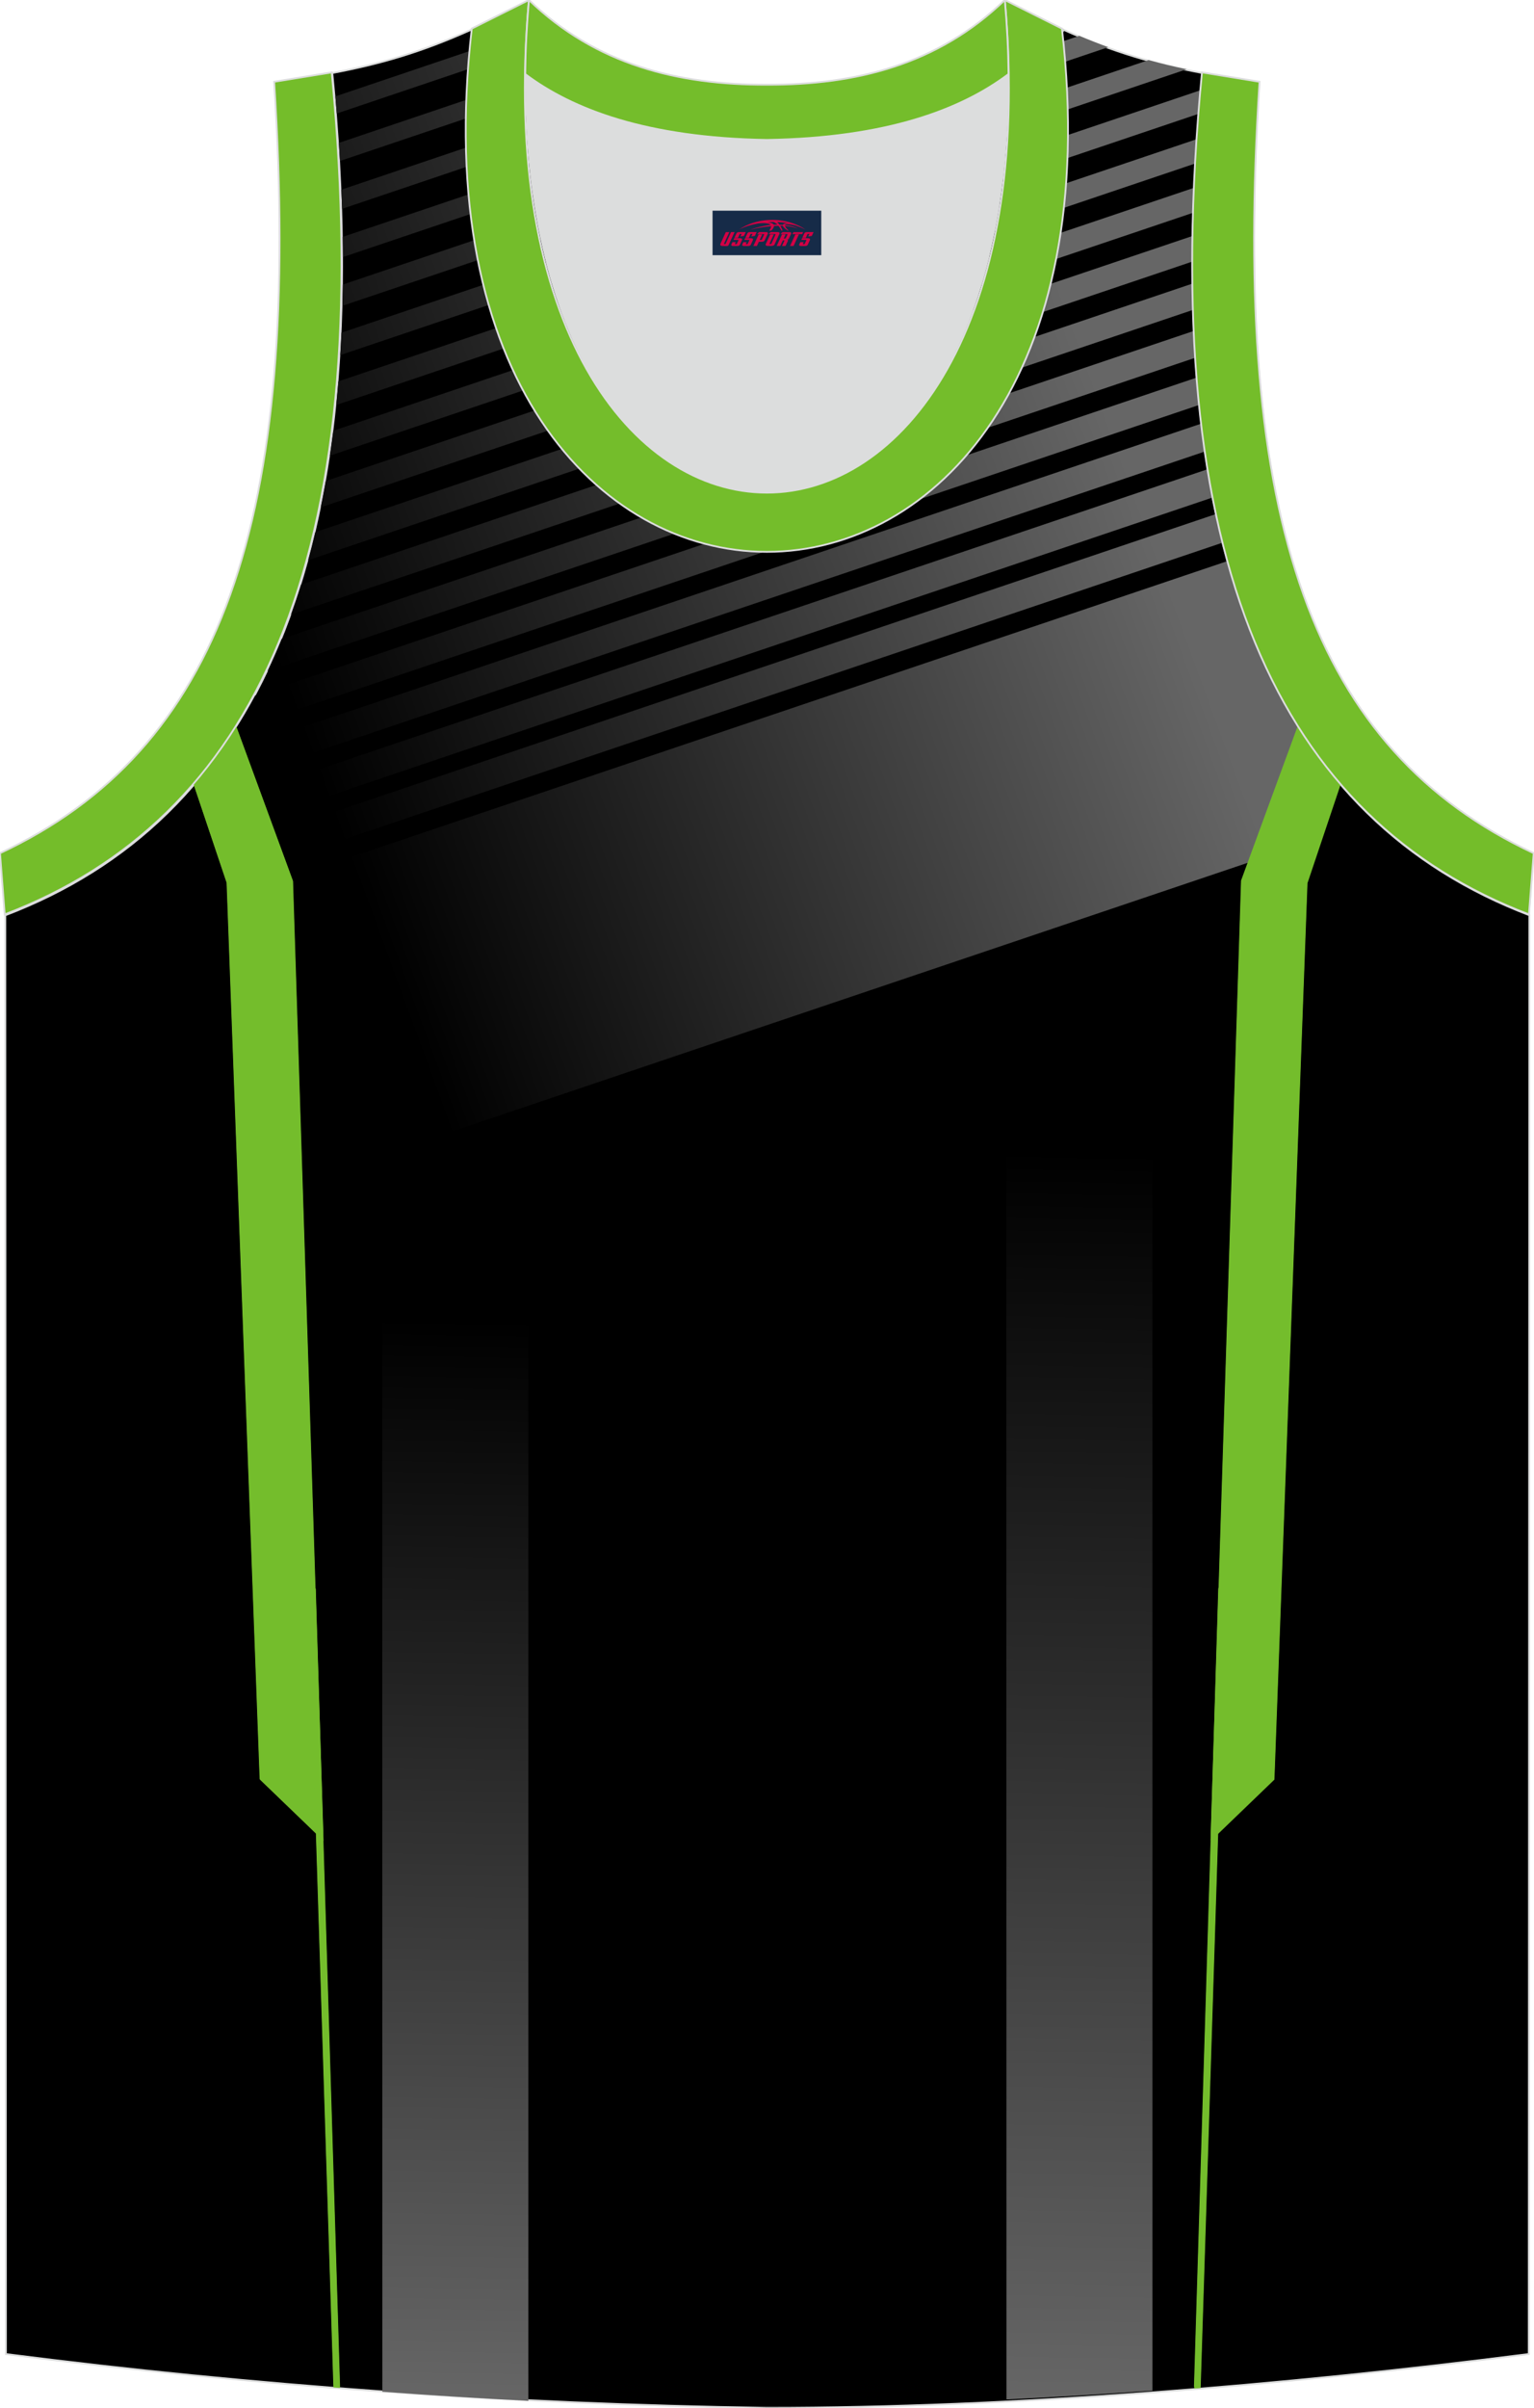 <?xml version="1.0" encoding="utf-8"?>
<!-- Generator: Adobe Illustrator 24.0.1, SVG Export Plug-In . SVG Version: 6.00 Build 0)  -->
<svg xmlns="http://www.w3.org/2000/svg" xmlns:xlink="http://www.w3.org/1999/xlink" version="1.1" id="图层_1" x="0px" y="0px" width="338.74px" height="531.5px" viewBox="0 0 338.74 531.5" enable-background="new 0 0 338.74 531.5" xml:space="preserve">
<g>
	<path fill-rule="evenodd" clip-rule="evenodd" stroke="#DCDDDD" stroke-width="0.4" stroke-miterlimit="22.926" d="M169.47,531.5   L169.47,531.5L169.47,531.5h-0.05C169.44,531.5,169.45,531.5,169.47,531.5L169.47,531.5z M337.58,519.64l0.14-317.61   c-54.55-20.79-82.68-77.27-72.21-185.91h0.02c-10.56-1.98-19.59-4.58-30.65-9.54c-8.71,14.72-36.39,24.15-65.43,24.57   c-29.03-0.43-56.72-9.86-65.44-24.57c-11.06,4.96-20.09,7.56-30.65,9.54h0.02C83.85,124.77,55.72,181.25,1.17,202.04l0.14,317.61   c54.76,6.98,110.71,11.03,168.11,11.86C224.15,531.5,283.27,526.56,337.58,519.64z"/>
	<g>
		<g>
			
				<linearGradient id="SVGID_1_" gradientUnits="userSpaceOnUse" x1="610.457" y1="238.94" x2="384.292" y2="155.986" gradientTransform="matrix(-1 0 0 1 652.602 0)">
				<stop offset="0.206" style="stop-color:#000000"/>
				<stop offset="1" style="stop-color:#666666"/>
			</linearGradient>
			<path fill-rule="evenodd" clip-rule="evenodd" fill="url(#SVGID_1_)" d="M59.18,263.49l226.05-76.31l6.8-19.31     c-8.98-11.93-15.97-26.53-20.79-44.08L56.16,196.4L59.18,263.49z"/>
			
				<linearGradient id="SVGID_2_" gradientUnits="userSpaceOnUse" x1="624.087" y1="201.798" x2="397.921" y2="118.845" gradientTransform="matrix(-1 0 0 1 652.602 0)">
				<stop offset="0.206" style="stop-color:#000000"/>
				<stop offset="1" style="stop-color:#666666"/>
			</linearGradient>
			<path fill-rule="evenodd" clip-rule="evenodd" fill="url(#SVGID_2_)" d="M55.96,192.04l214.21-72.32c-0.51-2.07-1-4.17-1.46-6.32     L53.83,185.95L55.96,192.04z"/>
		</g>
		<g>
			
				<linearGradient id="SVGID_3_" gradientUnits="userSpaceOnUse" x1="627.547" y1="192.366" x2="401.382" y2="109.412" gradientTransform="matrix(-1 0 0 1 652.602 0)">
				<stop offset="0.206" style="stop-color:#000000"/>
				<stop offset="1" style="stop-color:#666666"/>
			</linearGradient>
			<path fill-rule="evenodd" clip-rule="evenodd" fill="url(#SVGID_3_)" d="M52.6,182.46l215.37-72.71     c-0.4-2.04-0.76-4.13-1.11-6.24L50.53,176.54L52.6,182.46z"/>
			
				<linearGradient id="SVGID_4_" gradientUnits="userSpaceOnUse" x1="631.002" y1="182.948" x2="404.837" y2="99.995" gradientTransform="matrix(-1 0 0 1 652.602 0)">
				<stop offset="0.206" style="stop-color:#000000"/>
				<stop offset="1" style="stop-color:#666666"/>
			</linearGradient>
			<path fill-rule="evenodd" clip-rule="evenodd" fill="url(#SVGID_4_)" d="M49.24,172.87l217.02-73.27     c-0.29-2.02-0.56-4.07-0.81-6.15L47.93,166.89l-0.53,0.72L49.24,172.87z"/>
			
				<linearGradient id="SVGID_5_" gradientUnits="userSpaceOnUse" x1="634.402" y1="173.681" x2="408.237" y2="90.728" gradientTransform="matrix(-1 0 0 1 652.602 0)">
				<stop offset="0.206" style="stop-color:#000000"/>
				<stop offset="1" style="stop-color:#666666"/>
			</linearGradient>
			<path fill-rule="evenodd" clip-rule="evenodd" fill="url(#SVGID_5_)" d="M51.78,161.3L265,89.32c-0.2-1.99-0.38-4-0.55-6.04     L56.35,153.53C54.9,156.22,53.38,158.81,51.78,161.3z"/>
			
				<linearGradient id="SVGID_6_" gradientUnits="userSpaceOnUse" x1="637.813" y1="164.385" x2="411.647" y2="81.431" gradientTransform="matrix(-1 0 0 1 652.602 0)">
				<stop offset="0.206" style="stop-color:#000000"/>
				<stop offset="1" style="stop-color:#666666"/>
			</linearGradient>
			<path fill-rule="evenodd" clip-rule="evenodd" fill="url(#SVGID_6_)" d="M59.08,148.12l205.06-69.22     c-0.12-1.95-0.23-3.93-0.32-5.92L62.2,141.03C61.21,143.46,60.17,145.82,59.08,148.12z"/>
			
				<linearGradient id="SVGID_7_" gradientUnits="userSpaceOnUse" x1="641.23" y1="155.072" x2="415.064" y2="72.119" gradientTransform="matrix(-1 0 0 1 652.602 0)">
				<stop offset="0.206" style="stop-color:#000000"/>
				<stop offset="1" style="stop-color:#666666"/>
			</linearGradient>
			<path fill-rule="evenodd" clip-rule="evenodd" fill="url(#SVGID_7_)" d="M64.26,135.65l199.39-67.32     c-0.06-1.91-0.1-3.84-0.12-5.8L66.46,129.07C65.77,131.32,65.03,133.51,64.26,135.65z"/>
			
				<linearGradient id="SVGID_8_" gradientUnits="userSpaceOnUse" x1="644.65" y1="145.75" x2="418.484" y2="62.796" gradientTransform="matrix(-1 0 0 1 652.602 0)">
				<stop offset="0.206" style="stop-color:#000000"/>
				<stop offset="1" style="stop-color:#666666"/>
			</linearGradient>
			<path fill-rule="evenodd" clip-rule="evenodd" fill="url(#SVGID_8_)" d="M68.04,123.66l195.47-65.99c0-1.87,0.02-3.75,0.05-5.66     L69.61,117.48C69.12,119.58,68.59,121.64,68.04,123.66z"/>
			
				<linearGradient id="SVGID_9_" gradientUnits="userSpaceOnUse" x1="648.072" y1="136.421" x2="421.907" y2="53.468" gradientTransform="matrix(-1 0 0 1 652.602 0)">
				<stop offset="0.206" style="stop-color:#000000"/>
				<stop offset="1" style="stop-color:#666666"/>
			</linearGradient>
			<path fill-rule="evenodd" clip-rule="evenodd" fill="url(#SVGID_9_)" d="M70.82,112l192.86-65.11c0.05-1.82,0.12-3.66,0.2-5.51     l-191.95,64.8C71.58,108.15,71.21,110.09,70.82,112z"/>
			
				<linearGradient id="SVGID_10_" gradientUnits="userSpaceOnUse" x1="651.496" y1="127.088" x2="425.331" y2="44.135" gradientTransform="matrix(-1 0 0 1 652.602 0)">
				<stop offset="0.206" style="stop-color:#000000"/>
				<stop offset="1" style="stop-color:#666666"/>
			</linearGradient>
			<path fill-rule="evenodd" clip-rule="evenodd" fill="url(#SVGID_10_)" d="M72.83,100.6l191.31-64.58     c0.1-1.77,0.21-3.56,0.33-5.37L73.59,95.09C73.35,96.96,73.1,98.79,72.83,100.6z"/>
			
				<linearGradient id="SVGID_11_" gradientUnits="userSpaceOnUse" x1="654.922" y1="117.751" x2="428.757" y2="34.797" gradientTransform="matrix(-1 0 0 1 652.602 0)">
				<stop offset="0.206" style="stop-color:#000000"/>
				<stop offset="1" style="stop-color:#666666"/>
			</linearGradient>
			<path fill-rule="evenodd" clip-rule="evenodd" fill="url(#SVGID_11_)" d="M74.23,89.41l190.65-64.36     c0.13-1.72,0.28-3.46,0.44-5.21L74.71,84.19C74.57,85.95,74.41,87.69,74.23,89.41z"/>
			
				<linearGradient id="SVGID_12_" gradientUnits="userSpaceOnUse" x1="658.367" y1="108.362" x2="432.201" y2="25.408" gradientTransform="matrix(-1 0 0 1 652.602 0)">
				<stop offset="0.206" style="stop-color:#000000"/>
				<stop offset="1" style="stop-color:#666666"/>
			</linearGradient>
			<path fill-rule="evenodd" clip-rule="evenodd" fill="url(#SVGID_12_)" d="M75.13,78.39l186.9-63.1c-2.86-0.6-5.64-1.26-8.4-2.03     L75.4,73.44C75.32,75.11,75.23,76.76,75.13,78.39z"/>
			
				<linearGradient id="SVGID_13_" gradientUnits="userSpaceOnUse" x1="661.881" y1="98.782" x2="435.716" y2="15.829" gradientTransform="matrix(-1 0 0 1 652.602 0)">
				<stop offset="0.206" style="stop-color:#000000"/>
				<stop offset="1" style="stop-color:#666666"/>
			</linearGradient>
			<path fill-rule="evenodd" clip-rule="evenodd" fill="url(#SVGID_13_)" d="M75.61,67.51c0.04-1.55,0.08-3.12,0.1-4.7l94.11-31.77     c6.2-0.1,12.34-0.61,18.25-1.49L75.61,67.51L75.61,67.51z M232.67,9.82l5.65-1.91c2.19,0.92,4.31,1.75,6.4,2.51l-21.12,7.13     C227.25,15.23,230.32,12.64,232.67,9.82z"/>
			
				<linearGradient id="SVGID_14_" gradientUnits="userSpaceOnUse" x1="665.74" y1="88.265" x2="439.574" y2="5.311" gradientTransform="matrix(-1 0 0 1 652.602 0)">
				<stop offset="0.206" style="stop-color:#000000"/>
				<stop offset="1" style="stop-color:#666666"/>
			</linearGradient>
			<path fill-rule="evenodd" clip-rule="evenodd" fill="url(#SVGID_14_)" d="M75.73,56.75l79.12-26.71     c-3.08-0.38-6.1-0.85-9.05-1.42L75.68,52.29C75.71,53.79,75.72,55.28,75.73,56.75z"/>
			
				<linearGradient id="SVGID_15_" gradientUnits="userSpaceOnUse" x1="669.269" y1="78.646" x2="443.103" y2="-4.307" gradientTransform="matrix(-1 0 0 1 652.602 0)">
				<stop offset="0.206" style="stop-color:#000000"/>
				<stop offset="1" style="stop-color:#666666"/>
			</linearGradient>
			<path fill-rule="evenodd" clip-rule="evenodd" fill="url(#SVGID_15_)" d="M75.54,46.1l59.51-20.09c-2.2-0.65-4.33-1.36-6.38-2.13     L75.38,41.87C75.44,43.29,75.49,44.7,75.54,46.1z"/>
			
				<linearGradient id="SVGID_16_" gradientUnits="userSpaceOnUse" x1="672.775" y1="69.09" x2="446.609" y2="-13.864" gradientTransform="matrix(-1 0 0 1 652.602 0)">
				<stop offset="0.206" style="stop-color:#000000"/>
				<stop offset="1" style="stop-color:#666666"/>
			</linearGradient>
			<path fill-rule="evenodd" clip-rule="evenodd" fill="url(#SVGID_16_)" d="M75.07,35.54l45.3-15.3c-1.58-0.81-3.09-1.67-4.51-2.56     L74.83,31.54C74.92,32.88,75,34.22,75.07,35.54z"/>
			
				<linearGradient id="SVGID_17_" gradientUnits="userSpaceOnUse" x1="676.263" y1="59.583" x2="450.097" y2="-23.371" gradientTransform="matrix(-1 0 0 1 652.602 0)">
				<stop offset="0.206" style="stop-color:#000000"/>
				<stop offset="1" style="stop-color:#666666"/>
			</linearGradient>
			<path fill-rule="evenodd" clip-rule="evenodd" fill="url(#SVGID_17_)" d="M74.36,25.06l35.4-11.95c-1.05-0.94-2-1.92-2.87-2.92     L74.05,21.28C74.16,22.55,74.26,23.81,74.36,25.06z"/>
		</g>
	</g>
	<g>
		<polygon fill-rule="evenodd" clip-rule="evenodd" fill="#74BD2C" points="269.09,350.8 263.71,527.25 265.13,527.14 270.69,351.3     269.66,349.19   "/>
		<g>
			<path fill-rule="evenodd" clip-rule="evenodd" fill="#74BD2C" d="M286.65,160.34l-12.54,34.18l-6.74,211.85l14.05-13.53     l7.3-197.88l7.34-21.84C292.68,169.19,289.54,164.93,286.65,160.34z"/>
			<g>
				<path fill-rule="evenodd" clip-rule="evenodd" fill="#74BD2C" d="M52.17,160.34l12.54,34.18l6.74,211.85L57.4,392.84      l-7.3-197.88l-7.34-21.84C46.14,169.19,49.28,164.93,52.17,160.34z"/>
				<polygon fill-rule="evenodd" clip-rule="evenodd" fill="#74BD2C" points="69.73,350.8 75.1,527.06 73.68,526.95 68.13,351.3       69.16,349.19     "/>
			</g>
		</g>
	</g>
	
		<path fill-rule="evenodd" clip-rule="evenodd" fill="#74BD2A" stroke="#D3D4D5" stroke-width="0.162" stroke-miterlimit="22.926" d="   M1.11,201.91C55.66,181.12,83.79,124.64,73.32,16l-12.71,2.07c6.3,97.7-12.01,147.58-60.54,170.33L1.11,201.91z"/>
	
		<path fill-rule="evenodd" clip-rule="evenodd" fill="#74BD2A" stroke="#D3D4D5" stroke-width="0.162" stroke-miterlimit="22.926" d="   M337.7,201.91c-54.55-20.79-82.68-77.27-72.21-185.91l12.71,2.07c-6.3,97.7,12.01,147.58,60.54,170.33L337.7,201.91z"/>
	
		<path fill-rule="evenodd" clip-rule="evenodd" fill="#74BD2B" stroke="#D3D4D5" stroke-width="0.162" stroke-miterlimit="22.926" d="   M116.59,0.14c14.89,14.37,33.1,18.8,52.82,18.7c19.71,0.09,37.92-4.33,52.82-18.7l12.62,6.32c-8.71,14.72-36.39,24.16-65.45,24.58   c-29.04-0.42-56.74-9.86-65.44-24.58L116.59,0.14z"/>
	<g>
		<polygon fill-rule="evenodd" clip-rule="evenodd" fill="#74BD2C" points="269.02,350.66 263.65,526.92 265.07,526.81     270.62,351.15 269.59,349.04   "/>
		<g>
			<path fill-rule="evenodd" clip-rule="evenodd" fill="#74BD2C" d="M286.57,160.24l-12.52,34.14l-6.74,211.85l14.05-13.53     l7.3-197.88l7.32-21.79C292.59,169.09,289.45,164.84,286.57,160.24z"/>
			<g>
				<path fill-rule="evenodd" clip-rule="evenodd" fill="#74BD2C" d="M52.12,160.24l12.52,34.13l6.74,211.85l-14.05-13.53      l-7.3-197.88l-7.32-21.79C46.09,169.1,49.23,164.84,52.12,160.24z"/>
				<polygon fill-rule="evenodd" clip-rule="evenodd" fill="#74BD2C" points="69.66,350.66 75.04,527.12 73.62,527 68.06,351.15       69.09,349.04     "/>
			</g>
		</g>
	</g>
	<path fill-rule="evenodd" clip-rule="evenodd" fill="#DCDDDD" d="M169.34,30.88c26.46-0.42,42.94-6.7,53.31-14.5   c0.02-0.06,0.03-0.12,0.05-0.17c1.15,124.08-107.85,124.08-106.7,0c0.02,0.06,0.03,0.12,0.05,0.18   C126.41,24.19,142.88,30.46,169.34,30.88z"/>
	
		<path fill-rule="evenodd" clip-rule="evenodd" fill="#74BD2A" stroke="#DCDDDD" stroke-width="0.4" stroke-miterlimit="22.926" d="   M1.04,201.85c54.55-20.78,82.68-77.25,72.21-185.87l-12.71,2.07C66.84,115.73,48.52,165.59,0,188.34L1.04,201.85z"/>
	
		<path fill-rule="evenodd" clip-rule="evenodd" fill="#74BD2B" stroke="#DCDDDD" stroke-width="0.4" stroke-miterlimit="22.926" d="   M116.8,0c-12.98,145,118.06,145,105.08,0l12.62,6.31c17.79,154.01-148.12,154.01-130.32,0L116.8,0z"/>
	
		<path fill-rule="evenodd" clip-rule="evenodd" fill="#74BD2B" stroke="#DCDDDD" stroke-width="0.4" stroke-miterlimit="22.926" d="   M116.8,0c14.82,14.3,32.93,18.75,52.54,18.7c19.61,0.05,37.71-4.4,52.54-18.7c0.5,5.62,0.77,11.02,0.82,16.2   c-0.02,0.06-0.03,0.13-0.05,0.19c-10.37,7.8-26.84,14.08-53.31,14.5c-26.46-0.42-42.94-6.7-53.31-14.5   c-0.02-0.06-0.03-0.13-0.05-0.19C116.03,11.02,116.3,5.63,116.8,0z"/>
	
		<path fill-rule="evenodd" clip-rule="evenodd" fill="#74BD2A" stroke="#DCDDDD" stroke-width="0.4" stroke-miterlimit="22.926" d="   M337.63,201.85c-54.55-20.78-82.68-77.25-72.21-185.87l12.71,2.07c-6.3,97.68,12.01,147.55,60.54,170.29L337.63,201.85z"/>
	
	<g>
		
			<linearGradient id="SVGID_18_" gradientUnits="userSpaceOnUse" x1="780.421" y1="216.371" x2="785.894" y2="529.906" gradientTransform="matrix(-1 0 0 1 1021.608 0)">
			<stop offset="0.121" style="stop-color:#000000"/>
			<stop offset="1" style="stop-color:#666666"/>
		</linearGradient>
		<path fill-rule="evenodd" clip-rule="evenodd" fill="url(#SVGID_18_)" d="M222.25,529.67l-0.04-299.87l32.27-13.2l0.01,311.13    C243.79,528.49,233.05,529.14,222.25,529.67z"/>
		
			<linearGradient id="SVGID_19_" gradientUnits="userSpaceOnUse" x1="918.584" y1="258.524" x2="923.317" y2="529.653" gradientTransform="matrix(-1 0 0 1 1021.608 0)">
			<stop offset="0.121" style="stop-color:#000000"/>
			<stop offset="1" style="stop-color:#666666"/>
		</linearGradient>
		<path fill-rule="evenodd" clip-rule="evenodd" fill="url(#SVGID_19_)" d="M84.43,527.96l-0.03-256l32.27-13.2l0,271.21    C105.96,529.44,95.19,528.76,84.43,527.96z"/>
	</g>
</g>
<g id="tag_logo">
	<rect y="46.51" fill="#162B48" width="24" height="9.818" x="157.35"/>
	<g>
		<path fill="#D30044" d="M173.31,49.7l0.005-0.011c0.131-0.311,1.085-0.262,2.351,0.071c0.715,0.24,1.44,0.54,2.193,0.9    c-0.218-0.147-0.447-0.289-0.682-0.42l0.011,0.005l-0.011-0.005c-1.478-0.845-3.218-1.418-5.1-1.62    c-1.282-0.115-1.658-0.082-2.411-0.055c-2.449,0.142-4.68,0.905-6.458,2.095c1.26-0.638,2.722-1.075,4.195-1.336    c1.467-0.18,2.476-0.033,2.771,0.344c-1.691,0.175-3.469,0.633-4.555,1.075c1.156-0.338,2.967-0.665,4.647-0.813    c0.016,0.251-0.115,0.567-0.415,0.96h0.475c0.376-0.382,0.584-0.725,0.595-1.004c0.333-0.022,0.66-0.033,0.971-0.033    C172.14,50.14,172.35,50.49,172.55,50.88h0.262c-0.125-0.344-0.295-0.687-0.518-1.036c0.207,0,0.393,0.005,0.567,0.011    c0.104,0.267,0.496,0.66,1.058,1.025h0.245c-0.442-0.365-0.753-0.753-0.835-1.004c1.047,0.065,1.696,0.224,2.885,0.513    C175.13,49.96,174.39,49.79,173.31,49.7z M170.87,49.61c-0.164-0.295-0.655-0.485-1.402-0.551    c0.464-0.033,0.922-0.055,1.364-0.055c0.311,0.147,0.589,0.344,0.84,0.589C171.41,49.59,171.14,49.6,170.87,49.61z M172.85,49.66c-0.224-0.016-0.458-0.027-0.715-0.044c-0.147-0.202-0.311-0.398-0.502-0.6c0.082,0,0.164,0.005,0.24,0.011    c0.72,0.033,1.429,0.125,2.138,0.273C173.34,49.26,172.96,49.42,172.85,49.66z"/>
		<path fill="#D30044" d="M160.27,51.24L159.1,53.79C158.92,54.16,159.19,54.3,159.67,54.3l0.873,0.005    c0.115,0,0.251-0.049,0.327-0.175l1.342-2.891H161.43L160.21,53.87H160.04c-0.147,0-0.185-0.033-0.147-0.125l1.156-2.504H160.27L160.27,51.24z M162.13,52.59h1.271c0.36,0,0.584,0.125,0.442,0.425L163.37,54.05C163.27,54.27,163,54.3,162.77,54.3H161.85c-0.267,0-0.442-0.136-0.349-0.333l0.235-0.513h0.742L162.3,53.83C162.28,53.88,162.32,53.89,162.38,53.89h0.18    c0.082,0,0.125-0.016,0.147-0.071l0.376-0.813c0.011-0.022,0.011-0.044-0.055-0.044H161.96L162.13,52.59L162.13,52.59z M162.95,52.52h-0.78l0.475-1.025c0.098-0.218,0.338-0.256,0.578-0.256H164.67L164.28,52.08L163.5,52.2l0.262-0.562H163.47c-0.082,0-0.12,0.016-0.147,0.071L162.95,52.52L162.95,52.52z M164.54,52.59L164.37,52.96h1.069c0.06,0,0.06,0.016,0.049,0.044    L165.11,53.82C165.09,53.87,165.05,53.89,164.97,53.89H164.79c-0.055,0-0.104-0.011-0.082-0.06l0.175-0.376H164.14L163.91,53.97C163.81,54.16,163.99,54.3,164.26,54.3h0.916c0.24,0,0.502-0.033,0.605-0.251l0.475-1.031c0.142-0.3-0.082-0.425-0.442-0.425H164.54L164.54,52.59z M165.35,52.52l0.371-0.818c0.022-0.055,0.06-0.071,0.147-0.071h0.295L165.9,52.19l0.791-0.115l0.387-0.845H165.63c-0.24,0-0.48,0.038-0.578,0.256L164.58,52.52L165.35,52.52L165.35,52.52z M167.75,52.98h0.278c0.087,0,0.153-0.022,0.202-0.115    l0.496-1.075c0.033-0.076-0.011-0.12-0.125-0.12H167.2l0.431-0.431h1.522c0.355,0,0.485,0.153,0.393,0.355l-0.676,1.445    c-0.06,0.125-0.175,0.333-0.644,0.327l-0.649-0.005L167.14,54.3H166.36l1.178-2.558h0.785L167.75,52.98L167.75,52.98z     M170.34,53.79c-0.022,0.049-0.06,0.076-0.142,0.076h-0.191c-0.082,0-0.109-0.027-0.082-0.076l0.944-2.051h-0.785l-0.987,2.138    c-0.125,0.273,0.115,0.415,0.453,0.415h0.72c0.327,0,0.649-0.071,0.769-0.322l1.085-2.384c0.093-0.202-0.06-0.355-0.415-0.355    h-1.533l-0.431,0.431h1.38c0.115,0,0.164,0.033,0.131,0.104L170.34,53.79L170.34,53.79z M173.06,52.66h0.278    c0.087,0,0.158-0.022,0.202-0.115l0.344-0.753c0.033-0.076-0.011-0.12-0.125-0.12h-1.402l0.425-0.431h1.527    c0.355,0,0.485,0.153,0.393,0.355l-0.529,1.124c-0.044,0.093-0.147,0.18-0.393,0.18c0.224,0.011,0.256,0.158,0.175,0.327    l-0.496,1.075h-0.785l0.54-1.167c0.022-0.055-0.005-0.087-0.104-0.087h-0.235L172.29,54.3h-0.785l1.178-2.558h0.785L173.06,52.66L173.06,52.66z M175.63,51.75L174.45,54.3h0.785l1.184-2.558H175.63L175.63,51.75z M177.14,51.68l0.202-0.431h-2.1l-0.295,0.431    H177.14L177.14,51.68z M177.12,52.59h1.271c0.36,0,0.584,0.125,0.442,0.425l-0.475,1.031c-0.104,0.218-0.371,0.251-0.605,0.251    h-0.916c-0.267,0-0.442-0.136-0.349-0.333l0.235-0.513h0.742L177.29,53.83c-0.022,0.049,0.022,0.06,0.082,0.06h0.18    c0.082,0,0.125-0.016,0.147-0.071l0.376-0.813c0.011-0.022,0.011-0.044-0.049-0.044h-1.069L177.12,52.59L177.12,52.59z     M177.93,52.52H177.15l0.475-1.025c0.098-0.218,0.338-0.256,0.578-0.256h1.451l-0.387,0.845l-0.791,0.115l0.262-0.562h-0.295    c-0.082,0-0.12,0.016-0.147,0.071L177.93,52.52z"/>
	</g>
</g>
</svg>
